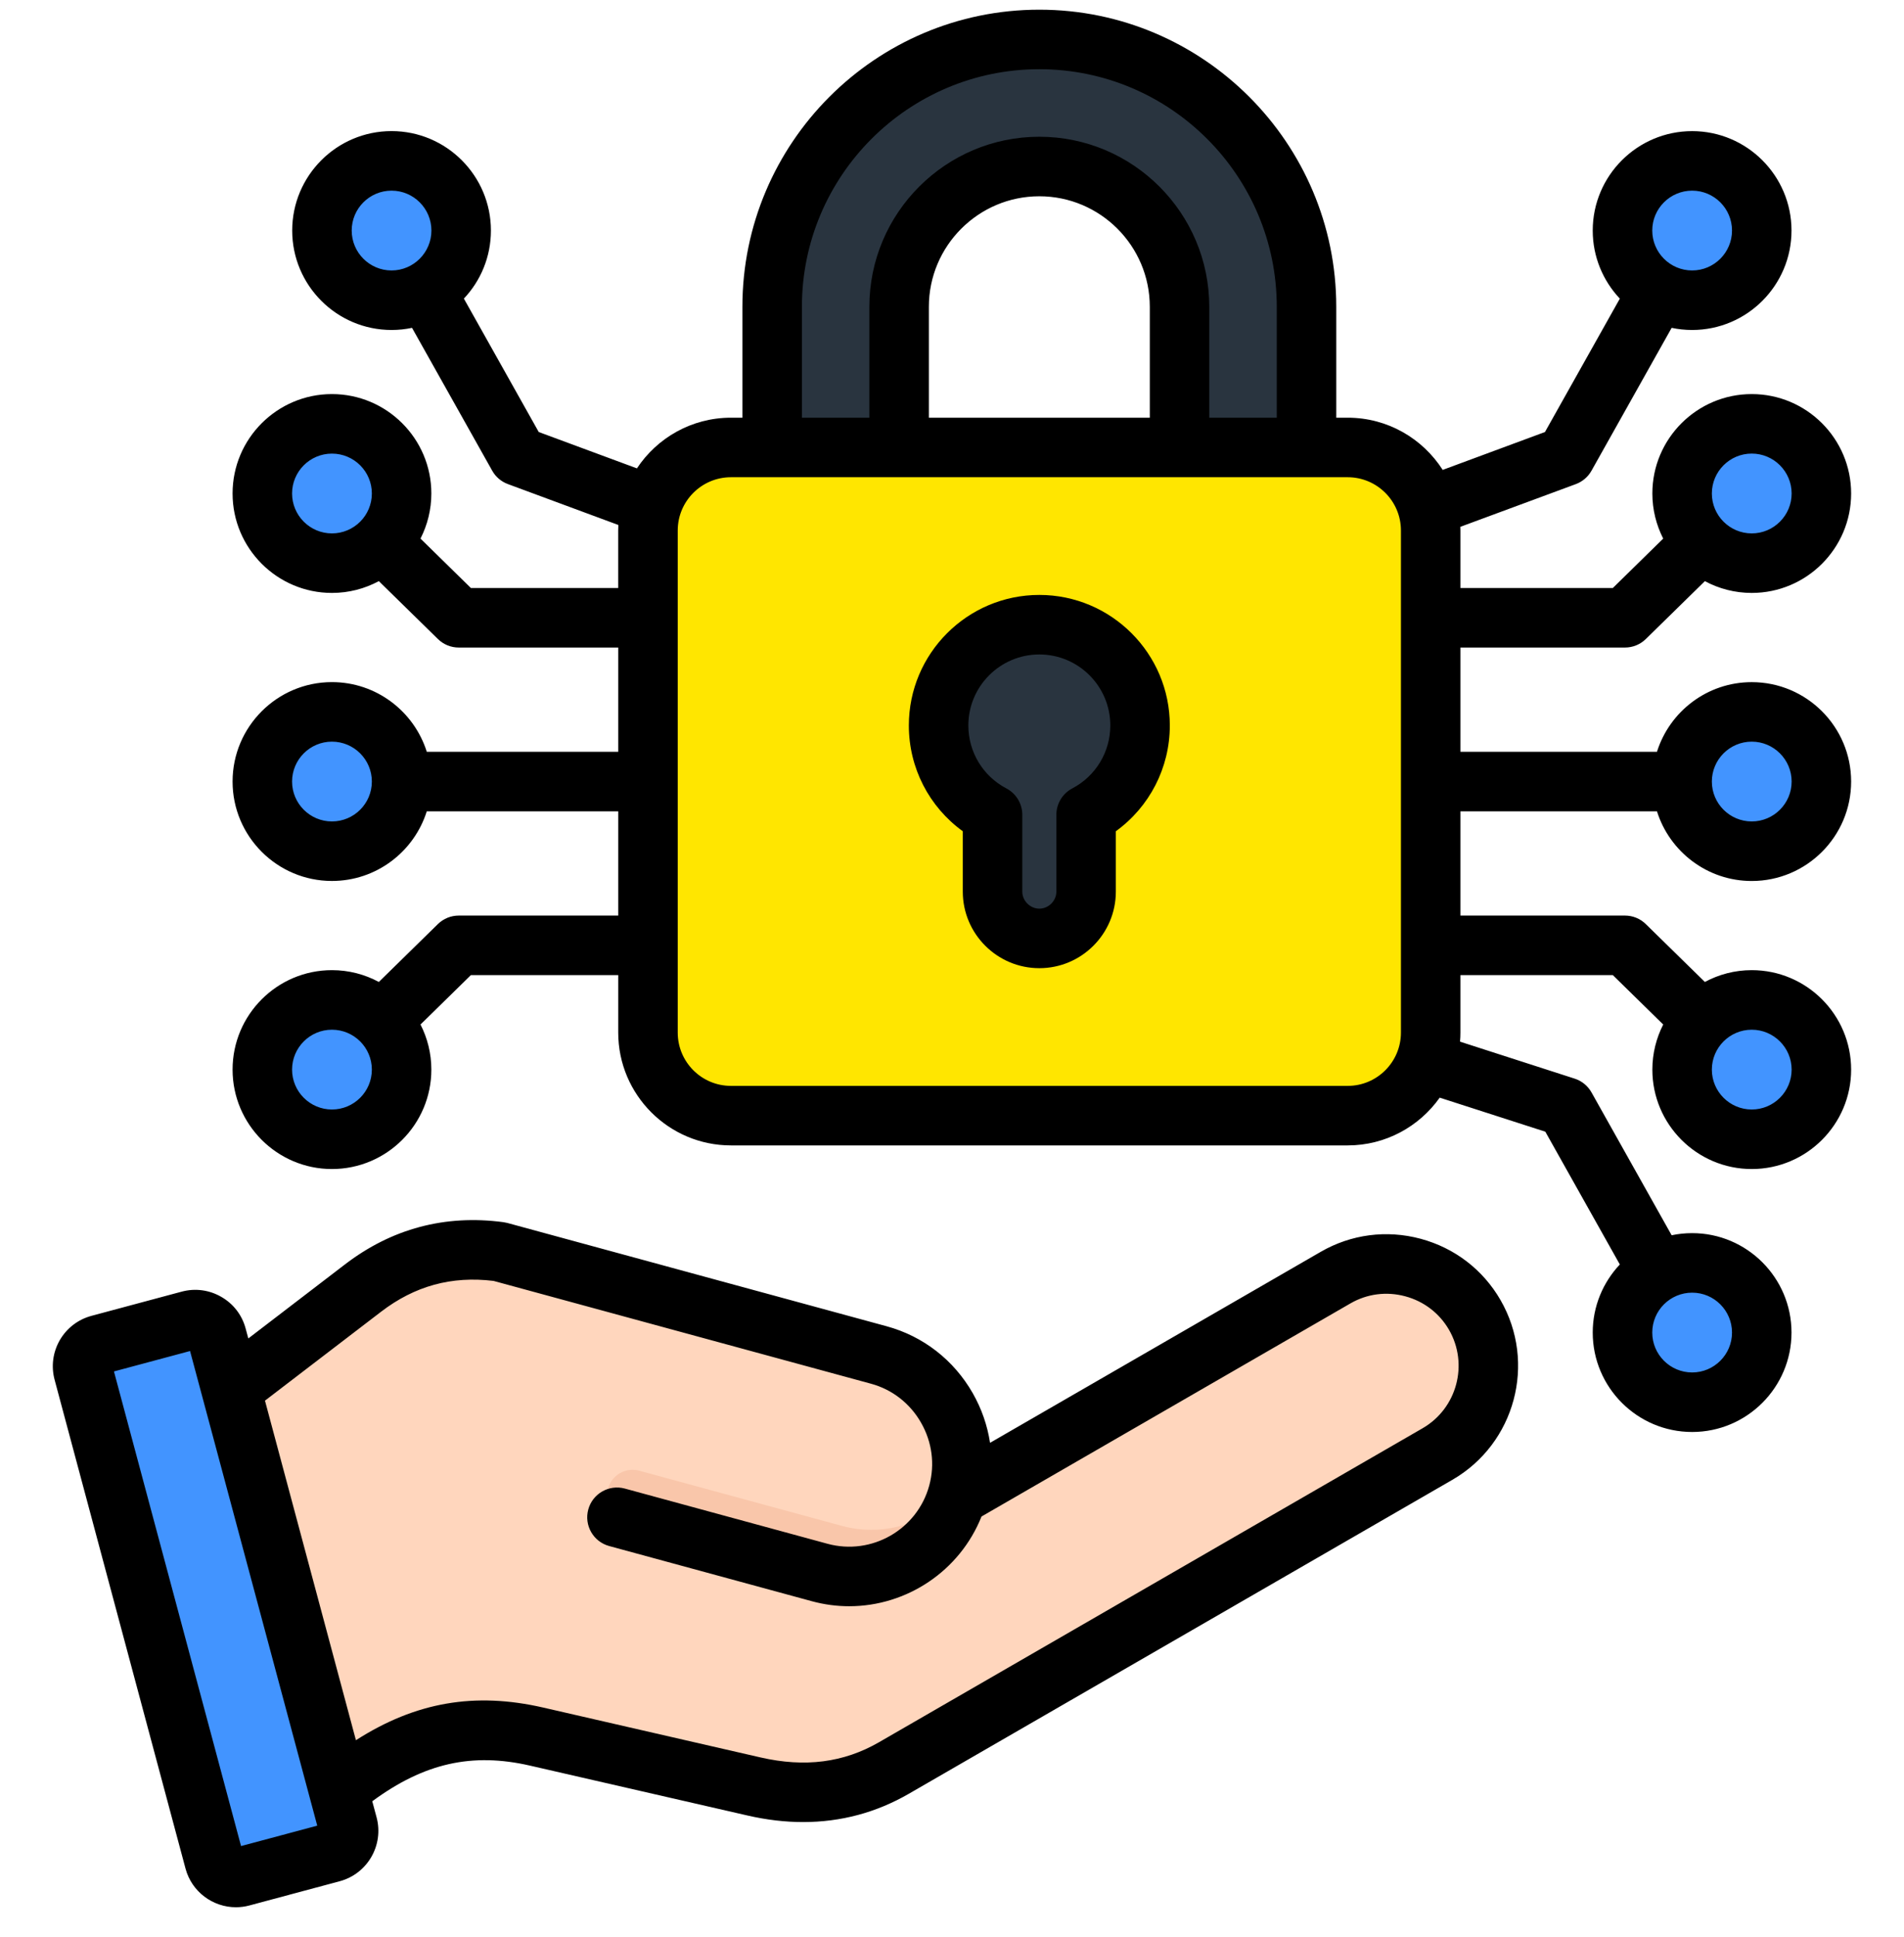 <svg width="60" height="61" viewBox="0 0 60 61" fill="none" xmlns="http://www.w3.org/2000/svg">
<g clip-path="url(#clip0_1672_26557)">
<path fill-rule="evenodd" clip-rule="evenodd" d="M53.007 33.689C53.007 32.477 53.99 31.495 55.201 31.495C56.413 31.495 57.396 32.477 57.396 33.689C57.396 34.901 56.413 35.883 55.201 35.883C53.99 35.883 53.007 34.901 53.007 33.689ZM53.007 24.616C53.007 25.828 53.99 26.811 55.201 26.811C56.413 26.811 57.396 25.828 57.396 24.616C57.396 23.404 56.413 22.422 55.201 22.422C53.99 22.422 53.007 23.404 53.007 24.616ZM51.129 41.971C51.129 40.759 52.111 39.777 53.323 39.777C54.535 39.777 55.517 40.759 55.517 41.971C55.517 43.183 54.535 44.165 53.323 44.165C52.111 44.165 51.129 43.183 51.129 41.971ZM51.129 7.262C51.129 8.474 52.111 9.456 53.323 9.456C54.535 9.456 55.517 8.474 55.517 7.262C55.517 6.05 54.535 5.067 53.323 5.067C52.111 5.067 51.129 6.05 51.129 7.262ZM53.007 15.544C53.007 16.756 53.99 17.738 55.201 17.738C56.413 17.738 57.396 16.756 57.396 15.544C57.396 14.332 56.413 13.35 55.201 13.35C53.99 13.35 53.007 14.332 53.007 15.544Z" fill="#4294FF"/>
<path fill-rule="evenodd" clip-rule="evenodd" d="M24.332 18.096H28.334V9.662C28.334 7.236 30.326 5.244 32.752 5.244C35.178 5.244 37.17 7.236 37.17 9.662V18.096H41.173V9.662C41.173 5.027 37.387 1.242 32.752 1.242C28.117 1.242 24.332 5.027 24.332 9.662L24.332 18.096Z" fill="#29343F"/>
<path fill-rule="evenodd" clip-rule="evenodd" d="M23.032 14.094H42.469C43.907 14.094 45.084 15.27 45.084 16.708V32.524C45.084 33.962 43.907 35.139 42.469 35.139H23.032C21.595 35.139 20.418 33.962 20.418 32.524V16.708C20.418 15.27 21.595 14.094 23.032 14.094Z" fill="#FFE600"/>
<path fill-rule="evenodd" clip-rule="evenodd" d="M34.223 25.662V28.082C34.223 28.893 33.56 29.557 32.749 29.557C31.938 29.557 31.274 28.893 31.274 28.082V25.662C30.264 25.131 29.574 24.071 29.574 22.85C29.574 21.097 30.995 19.676 32.749 19.676C34.502 19.676 35.923 21.097 35.923 22.85C35.923 24.071 35.234 25.131 34.223 25.662Z" fill="#29343F"/>
<path fill-rule="evenodd" clip-rule="evenodd" d="M30.186 47.035C30.698 45.154 29.575 43.19 27.693 42.678L15.736 39.423C14.149 39.213 12.708 39.597 11.437 40.571L6.719 44.184L10.128 56.909C12.5 54.624 14.608 54.169 16.909 54.696L23.758 56.266C25.317 56.624 26.783 56.486 28.169 55.685L45.297 45.797C46.825 44.914 47.354 42.942 46.471 41.413C45.589 39.885 43.617 39.356 42.088 40.239L30.16 47.125C30.169 47.095 30.178 47.065 30.186 47.035Z" fill="#FFD6BD"/>
<path fill-rule="evenodd" clip-rule="evenodd" d="M25.831 49.528C27.715 50.04 29.675 48.919 30.188 47.035C30.205 46.974 30.22 46.912 30.233 46.851C29.374 47.918 27.931 48.441 26.53 48.059L20.143 46.321C19.718 46.205 19.276 46.458 19.161 46.883C19.045 47.307 19.299 47.75 19.723 47.865L25.831 49.528Z" fill="#F9C6AA"/>
<path fill-rule="evenodd" clip-rule="evenodd" d="M6.836 42.087L10.961 57.481C11.062 57.857 10.836 58.246 10.461 58.347L7.616 59.109C7.24 59.21 6.851 58.985 6.75 58.609L2.626 43.215C2.525 42.84 2.75 42.45 3.125 42.35L5.97 41.587C6.346 41.487 6.735 41.712 6.836 42.087Z" fill="#4294FF"/>
<path fill-rule="evenodd" clip-rule="evenodd" d="M12.654 33.689C12.654 32.477 11.672 31.495 10.46 31.495C9.248 31.495 8.266 32.477 8.266 33.689C8.266 34.901 9.248 35.883 10.46 35.883C11.672 35.883 12.654 34.901 12.654 33.689ZM12.654 24.616C12.654 25.828 11.672 26.811 10.46 26.811C9.248 26.811 8.266 25.828 8.266 24.616C8.266 23.404 9.248 22.422 10.46 22.422C11.672 22.422 12.654 23.404 12.654 24.616ZM14.533 7.262C14.533 8.474 13.55 9.456 12.338 9.456C11.126 9.456 10.144 8.474 10.144 7.262C10.144 6.05 11.126 5.067 12.338 5.067C13.55 5.067 14.533 6.05 14.533 7.262ZM12.654 15.544C12.654 16.756 11.672 17.738 10.46 17.738C9.248 17.738 8.266 16.756 8.266 15.544C8.266 14.332 9.248 13.35 10.46 13.35C11.672 13.35 12.654 14.332 12.654 15.544Z" fill="#4294FF"/>
<path fill-rule="evenodd" clip-rule="evenodd" d="M33.79 24.832C33.482 24.994 33.289 25.314 33.289 25.662V28.082C33.289 28.373 33.043 28.619 32.752 28.619C32.461 28.619 32.215 28.373 32.215 28.082V25.662C32.215 25.314 32.022 24.994 31.713 24.832C30.974 24.444 30.515 23.684 30.515 22.85C30.515 21.616 31.518 20.613 32.752 20.613C33.986 20.613 34.989 21.616 34.989 22.85C34.989 23.684 34.529 24.444 33.79 24.832ZM32.752 18.738C30.484 18.738 28.64 20.583 28.64 22.85C28.64 24.184 29.278 25.413 30.34 26.181V28.082C30.34 29.412 31.422 30.494 32.752 30.494C34.082 30.494 35.163 29.412 35.163 28.082V26.181C36.224 25.414 36.864 24.184 36.864 22.85C36.864 20.583 35.019 18.738 32.752 18.738ZM44.147 32.523V16.708C44.147 15.784 43.395 15.031 42.47 15.031H23.034C22.109 15.031 21.357 15.784 21.357 16.708V32.523C21.357 33.448 22.108 34.201 23.034 34.201H42.47C43.395 34.201 44.147 33.448 44.147 32.523ZM36.233 13.156H29.271V9.663C29.271 7.744 30.833 6.182 32.752 6.182C34.672 6.182 36.233 7.744 36.233 9.663V13.156ZM25.27 9.663V13.156H27.396V9.663C27.396 6.709 29.799 4.307 32.752 4.307C35.705 4.307 38.107 6.709 38.107 9.663V13.156H40.234V9.663C40.234 5.537 36.878 2.18 32.752 2.18C28.625 2.18 25.27 5.537 25.27 9.663ZM55.202 32.432C55.895 32.432 56.459 32.996 56.459 33.689C56.459 34.381 55.895 34.945 55.202 34.945C54.509 34.945 53.945 34.381 53.945 33.689C53.945 32.996 54.509 32.432 55.202 32.432ZM54.58 41.971C54.58 42.663 54.017 43.227 53.324 43.227C52.63 43.227 52.067 42.663 52.067 41.971C52.067 41.277 52.63 40.714 53.324 40.714C54.017 40.714 54.58 41.277 54.58 41.971ZM10.46 34.945C9.768 34.945 9.204 34.381 9.204 33.689C9.204 32.995 9.768 32.432 10.46 32.432C11.155 32.432 11.718 32.995 11.718 33.689C11.718 34.381 11.155 34.945 10.46 34.945ZM10.46 25.872C9.768 25.872 9.204 25.309 9.204 24.616C9.204 23.923 9.768 23.359 10.46 23.359C11.155 23.359 11.718 23.923 11.718 24.616C11.718 25.309 11.155 25.872 10.46 25.872ZM10.46 16.8C9.768 16.8 9.204 16.236 9.204 15.543C9.204 14.85 9.768 14.287 10.46 14.287C11.155 14.287 11.718 14.85 11.718 15.543C11.718 16.236 11.155 16.8 10.46 16.8ZM11.083 7.261C11.083 6.568 11.646 6.005 12.339 6.005C13.032 6.005 13.595 6.568 13.595 7.261C13.595 7.954 13.031 8.518 12.339 8.518C11.646 8.518 11.083 7.954 11.083 7.261ZM53.324 6.005C54.017 6.005 54.58 6.568 54.58 7.261C54.58 7.954 54.017 8.518 53.324 8.518C52.63 8.518 52.067 7.954 52.067 7.261C52.067 6.568 52.63 6.005 53.324 6.005ZM55.202 14.286C55.895 14.286 56.459 14.85 56.459 15.543C56.459 16.236 55.895 16.8 55.202 16.8C54.509 16.8 53.945 16.236 53.945 15.543C53.945 14.85 54.509 14.286 55.202 14.286ZM55.202 23.359C55.895 23.359 56.459 23.923 56.459 24.616C56.459 25.309 55.895 25.872 55.202 25.872C54.509 25.872 53.945 25.309 53.945 24.616C53.945 23.923 54.509 23.359 55.202 23.359ZM52.215 25.553C52.614 26.824 53.803 27.748 55.202 27.748C56.929 27.748 58.334 26.343 58.334 24.616C58.334 22.889 56.929 21.485 55.202 21.485C53.802 21.485 52.614 22.408 52.215 23.679H46.022V20.395H51.208C51.452 20.395 51.688 20.299 51.863 20.128L53.725 18.304C54.164 18.54 54.668 18.675 55.202 18.675C56.929 18.675 58.334 17.27 58.334 15.543C58.334 13.817 56.929 12.412 55.202 12.412C53.475 12.412 52.07 13.817 52.07 15.543C52.07 16.055 52.195 16.537 52.412 16.964L50.824 18.52H46.022V16.708C46.022 16.67 46.02 16.632 46.019 16.593L49.66 15.247C49.868 15.169 50.043 15.02 50.152 14.826L52.678 10.326C52.887 10.37 53.103 10.393 53.324 10.393C55.05 10.393 56.455 8.989 56.455 7.261C56.455 5.535 55.05 4.13 53.324 4.13C51.596 4.13 50.191 5.535 50.191 7.261C50.191 8.091 50.517 8.845 51.045 9.406L48.686 13.607L45.463 14.8C44.831 13.812 43.727 13.156 42.47 13.156H42.109V9.663C42.109 4.502 37.911 0.305 32.752 0.305C27.592 0.305 23.395 4.502 23.395 9.663V13.156H23.034C21.797 13.156 20.707 13.791 20.071 14.752L16.977 13.607L14.618 9.405C15.146 8.845 15.47 8.091 15.47 7.261C15.47 5.534 14.066 4.129 12.339 4.129C10.611 4.129 9.208 5.534 9.208 7.261C9.208 8.988 10.611 10.393 12.339 10.393C12.56 10.393 12.776 10.37 12.984 10.326L15.511 14.826C15.62 15.02 15.795 15.169 16.003 15.246L19.486 16.535C19.483 16.592 19.481 16.65 19.481 16.708V18.52H14.839L13.251 16.964C13.468 16.537 13.593 16.054 13.593 15.543C13.593 13.816 12.187 12.412 10.46 12.412C8.734 12.412 7.329 13.816 7.329 15.543C7.329 17.27 8.734 18.675 10.46 18.675C10.995 18.675 11.498 18.54 11.938 18.303L13.8 20.127C13.975 20.299 14.21 20.395 14.455 20.395H19.482V23.678H13.449C13.049 22.408 11.861 21.484 10.46 21.484C8.734 21.484 7.329 22.889 7.329 24.616C7.329 26.342 8.734 27.747 10.46 27.747C11.861 27.747 13.049 26.824 13.449 25.553H19.482V28.837H14.455C14.21 28.837 13.975 28.933 13.8 29.104L11.938 30.928C11.498 30.691 10.995 30.556 10.46 30.556C8.734 30.556 7.329 31.961 7.329 33.688C7.329 35.415 8.734 36.82 10.46 36.82C12.188 36.82 13.593 35.415 13.593 33.688C13.593 33.177 13.469 32.694 13.251 32.268L14.839 30.712H19.482V32.523C19.482 34.482 21.075 36.076 23.034 36.076H42.47C43.665 36.076 44.725 35.48 45.369 34.572L48.697 35.644L51.045 39.826C50.517 40.387 50.191 41.141 50.191 41.97C50.191 43.697 51.596 45.102 53.324 45.102C55.05 45.102 56.455 43.697 56.455 41.97C56.455 40.244 55.05 38.839 53.324 38.839C53.103 38.839 52.887 38.862 52.678 38.906L50.152 34.406C50.036 34.2 49.847 34.045 49.622 33.973L46.009 32.808C46.018 32.714 46.022 32.62 46.022 32.523V30.712H50.824L52.412 32.268C52.195 32.694 52.07 33.177 52.07 33.689C52.07 35.415 53.475 36.82 55.202 36.82C56.929 36.82 58.334 35.415 58.334 33.689C58.334 31.961 56.929 30.556 55.202 30.556C54.668 30.556 54.166 30.691 53.725 30.928L51.863 29.105C51.688 28.933 51.452 28.837 51.208 28.837H46.022V25.553H52.215V25.553ZM44.829 44.985L27.701 54.873C26.588 55.516 25.367 55.673 23.968 55.353L17.119 53.782C14.964 53.288 13.101 53.604 11.216 54.81L8.35 44.115L12.008 41.315C13.07 40.501 14.232 40.183 15.554 40.344L27.448 43.582C28.116 43.764 28.677 44.2 29.024 44.808C29.373 45.417 29.465 46.12 29.283 46.788C28.905 48.178 27.465 49.001 26.076 48.623L19.689 46.884C19.19 46.749 18.674 47.043 18.538 47.543C18.402 48.042 18.696 48.558 19.197 48.694L25.583 50.432C25.977 50.539 26.372 50.59 26.761 50.59C28.57 50.59 30.245 49.484 30.93 47.764L42.558 41.051C43.081 40.749 43.692 40.67 44.281 40.828C44.869 40.985 45.359 41.36 45.661 41.882C46.287 42.967 45.914 44.359 44.829 44.985ZM7.596 58.144L3.591 43.195L5.989 42.552L9.997 57.501L7.596 58.144ZM44.766 39.016C45.838 39.304 46.732 39.989 47.284 40.945C48.428 42.925 47.748 45.466 45.767 46.609L28.639 56.497C27.612 57.09 26.499 57.387 25.313 57.388C24.741 57.388 24.152 57.319 23.549 57.18L16.701 55.61C14.877 55.192 13.367 55.529 11.731 56.733L11.867 57.239C12.102 58.115 11.58 59.018 10.704 59.252L7.859 60.015C7.717 60.053 7.574 60.071 7.434 60.071C6.708 60.071 6.042 59.586 5.846 58.852L1.721 43.458C1.607 43.034 1.666 42.591 1.884 42.21C2.105 41.83 2.459 41.558 2.883 41.444L5.729 40.681C6.151 40.568 6.595 40.627 6.975 40.847C7.356 41.066 7.628 41.42 7.741 41.844L7.825 42.156L10.868 39.826C12.34 38.698 14.02 38.249 15.859 38.493C15.902 38.499 15.943 38.507 15.983 38.517L27.94 41.772C29.092 42.086 30.055 42.834 30.652 43.877C30.934 44.37 31.116 44.9 31.199 45.443L41.621 39.427C42.577 38.875 43.694 38.729 44.766 39.016Z" fill="black"/>
</g>
<defs>
<clipPath id="clip0_1672_26557">
<rect width="60" height="60" fill="white" transform="translate(0 0.188)"/>
</clipPath>
</defs>
</svg>
